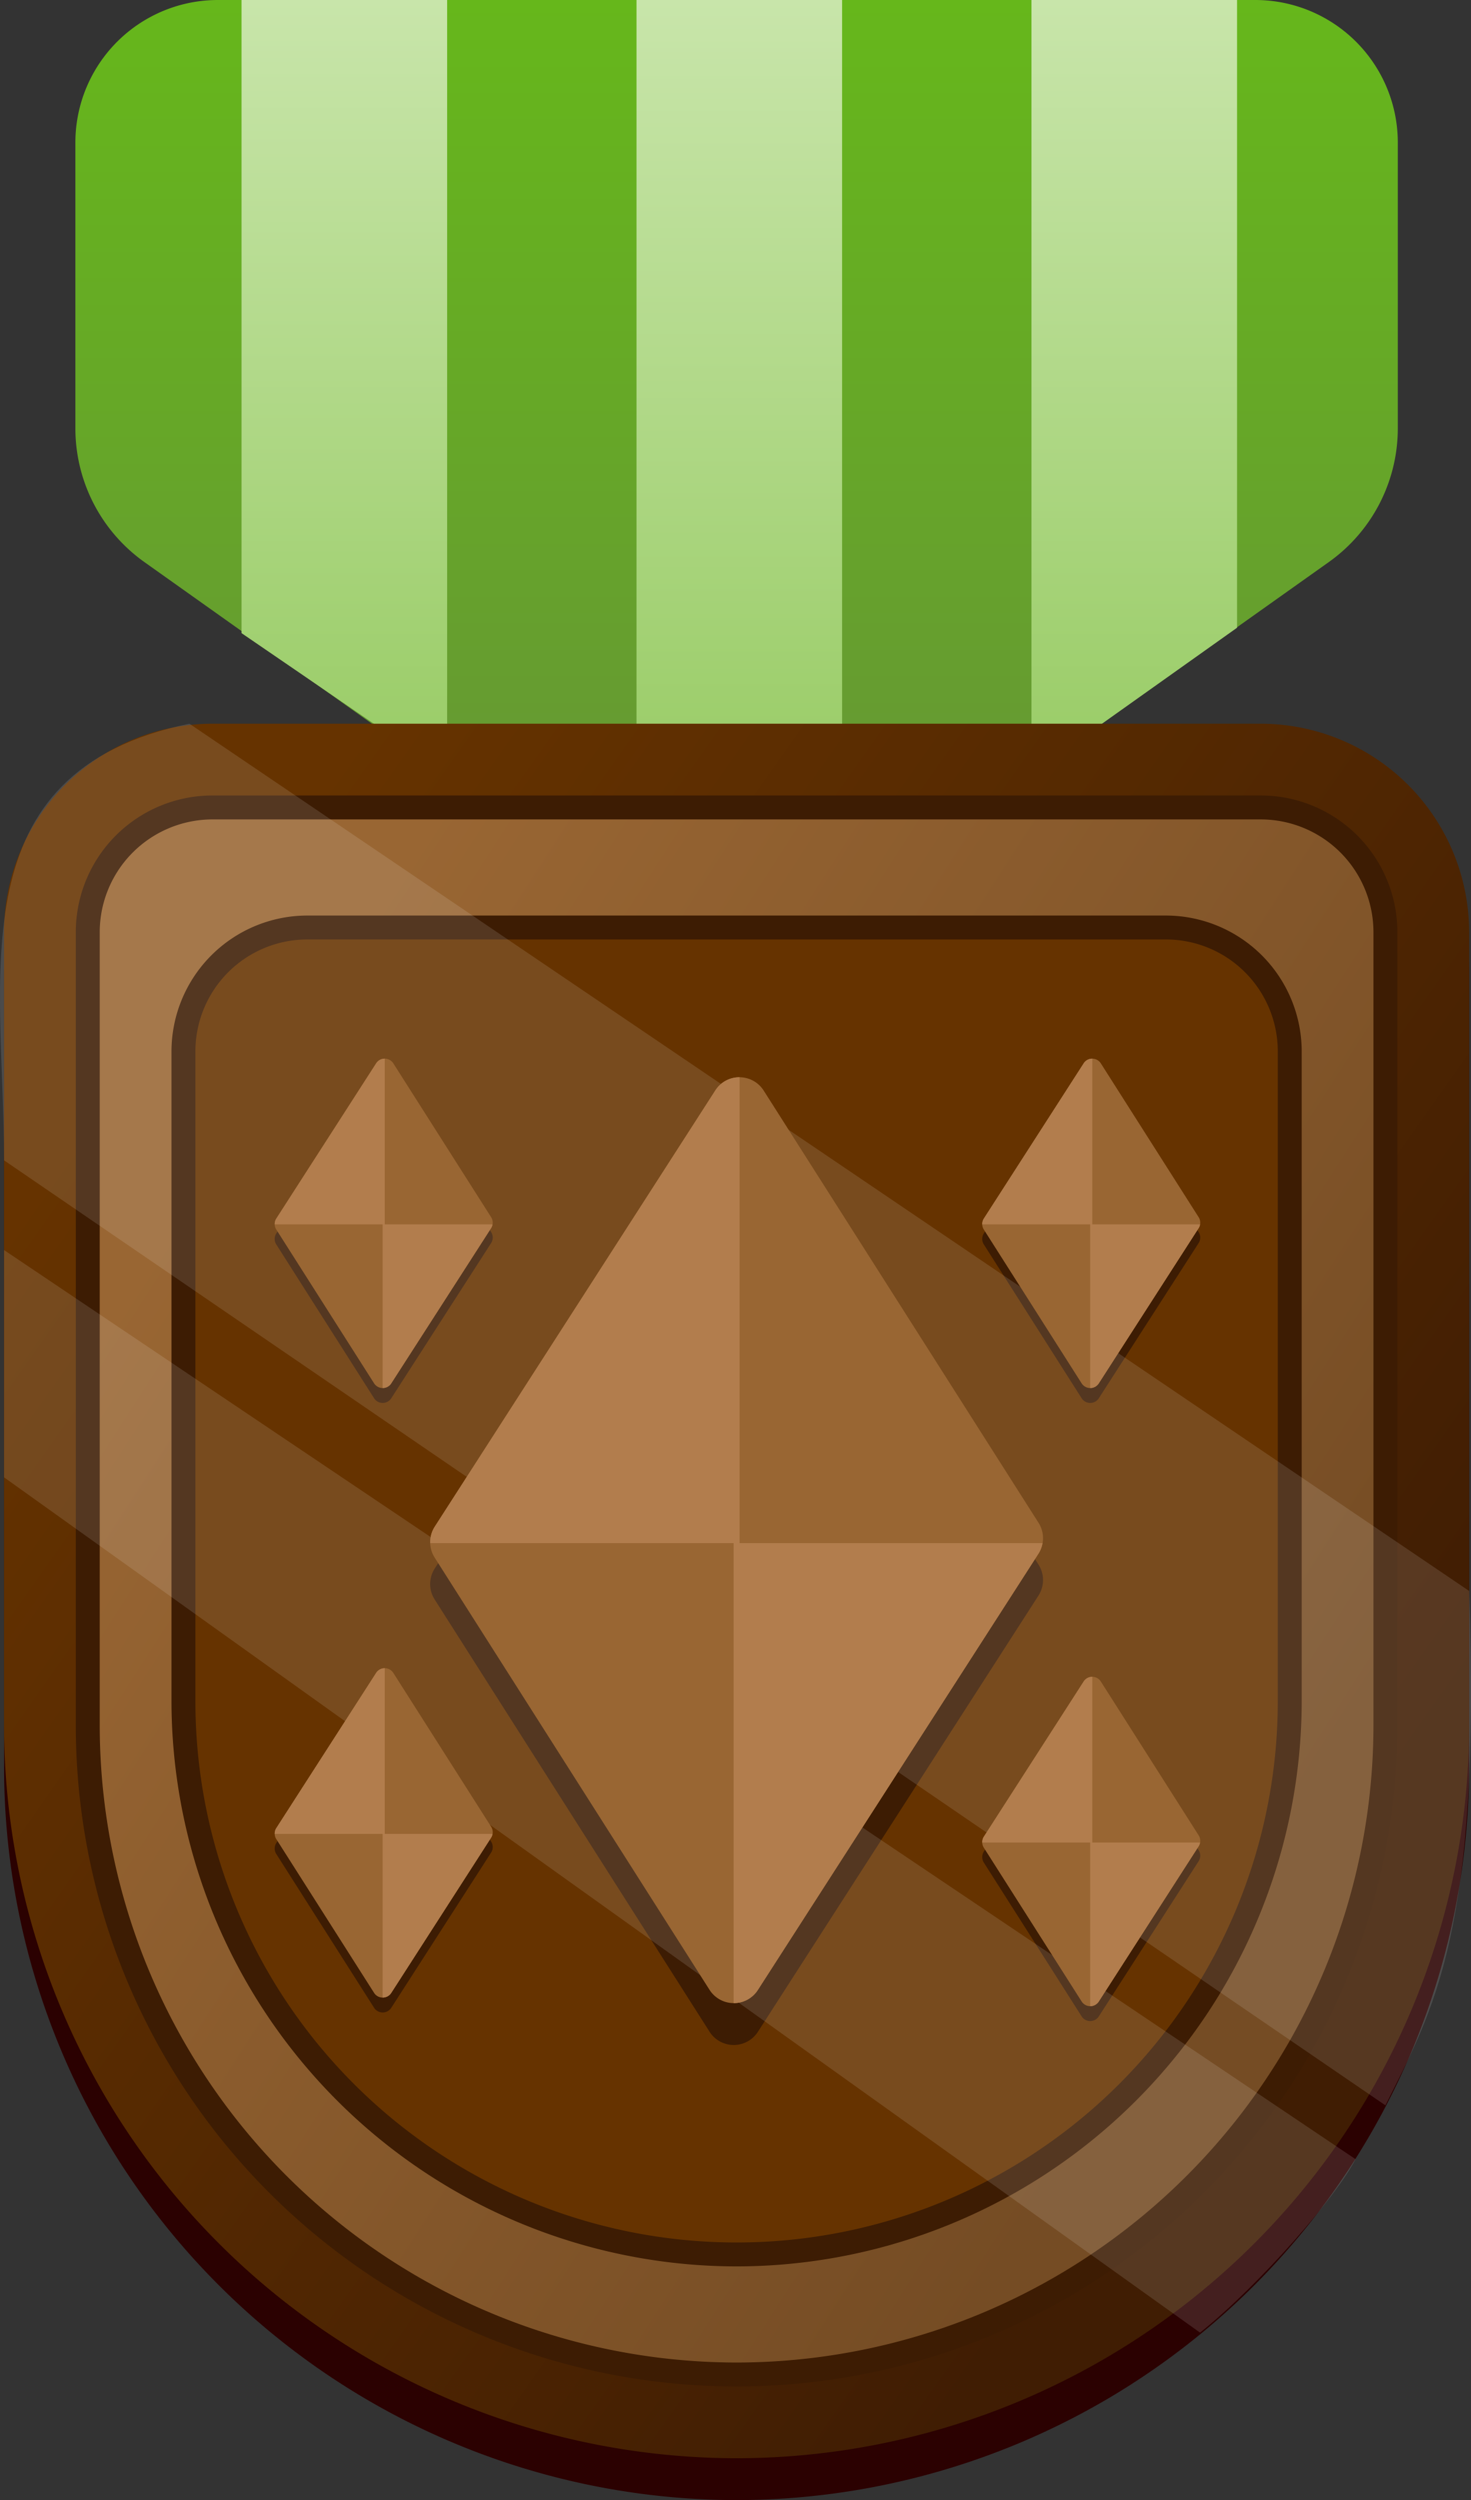 <svg xmlns="http://www.w3.org/2000/svg" xmlns:xlink="http://www.w3.org/1999/xlink" width="245.988" height="418" viewBox="0 0 245.988 418">
  <rect x="0" y="0" width="245.988" height="418" fill="#333333" stroke="none"/>
  <defs>
    <linearGradient id="linear-gradient" x1="123.177" y1="133" x2="123.177" gradientUnits="userSpaceOnUse">
      <stop offset="0" stop-color="#693"/>
      <stop offset="1" stop-color="#66b71b"/>
    </linearGradient>
    <linearGradient id="linear-gradient-2" x1="57.582" x2="57.582" y2="129.381" gradientUnits="userSpaceOnUse">
      <stop offset="0" stop-color="#c8e5aa"/>
      <stop offset="1" stop-color="#9c6"/>
    </linearGradient>
    <linearGradient id="linear-gradient-3" x1="123.629" x2="123.629" y2="133" xlink:href="#linear-gradient-2"/>
    <linearGradient id="linear-gradient-4" x1="189.677" x2="189.677" y2="129.381" xlink:href="#linear-gradient-2"/>
    <linearGradient id="linear-gradient-5" x1="22.369" y1="173.642" x2="222.475" y2="315.001" gradientUnits="userSpaceOnUse">
      <stop offset="0" stop-color="#630"/>
      <stop offset="1" stop-color="#401d03"/>
    </linearGradient>
    <linearGradient id="linear-gradient-6" x1="36.553" y1="190.226" x2="215.591" y2="305.614" gradientUnits="userSpaceOnUse">
      <stop offset="0" stop-color="#963"/>
      <stop offset="1" stop-color="#754c24"/>
    </linearGradient>
  </defs>
  <g id="Layer_2" data-name="Layer 2">
    <g id="Layer_1-2" data-name="Layer 1">
      <g>
        <path d="M123.177,418A122.638,122.638,0,0,1,.677,295.5V162.85A34.889,34.889,0,0,1,35.527,128h175.3a34.889,34.889,0,0,1,34.85,34.85V295.5A122.638,122.638,0,0,1,123.177,418Z" fill="#2b0101"/>
        <g>
          <path d="M12.606,23.834V71.618A27.428,27.428,0,0,0,24.154,93.981l47.813,33.954A27.428,27.428,0,0,0,87.848,133h70.658a27.428,27.428,0,0,0,15.881-5.065L222.2,93.981a27.428,27.428,0,0,0,11.548-22.363V23.834A23.834,23.834,0,0,0,209.914,0H36.441A23.834,23.834,0,0,0,12.606,23.834Z" fill="url(#linear-gradient)"/>
          <g>
            <polygon points="40.391 105.857 74.772 129.381 74.772 0 40.391 0 40.391 105.857" fill="url(#linear-gradient-2)"/>
            <rect x="106.439" width="34.381" height="133" fill="url(#linear-gradient-3)"/>
            <polygon points="172.487 0 172.487 129.381 206.868 104.952 206.868 0 172.487 0" fill="url(#linear-gradient-4)"/>
          </g>
        </g>
        <path d="M123.177,411A122.638,122.638,0,0,1,.677,288.5V155.85A34.889,34.889,0,0,1,35.527,121h175.3a34.889,34.889,0,0,1,34.85,34.85V288.5A122.638,122.638,0,0,1,123.177,411Z" fill="url(#linear-gradient-5)"/>
        <path d="M123.177,399h0a110.5,110.5,0,0,1-110.5-110.5V155.849A22.849,22.849,0,0,1,35.527,133h175.3a22.849,22.849,0,0,1,22.849,22.849V288.5A110.5,110.5,0,0,1,123.177,399Z" fill="#3d1c03"/>
        <path d="M123.177,395a106.62,106.62,0,0,1-106.5-106.5V155.85A18.871,18.871,0,0,1,35.527,137h175.3a18.871,18.871,0,0,1,18.85,18.85V288.5A106.62,106.62,0,0,1,123.177,395Z" fill="url(#linear-gradient-6)"/>
        <path d="M123.177,378.928a94.608,94.608,0,0,1-94.5-94.5V175.786a22.74,22.74,0,0,1,22.714-22.714H194.963a22.74,22.74,0,0,1,22.714,22.714V284.428A94.608,94.608,0,0,1,123.177,378.928Z" fill="#3d1c03"/>
        <path d="M123.177,374.928h0a90.5,90.5,0,0,1-90.5-90.5V175.786a18.714,18.714,0,0,1,18.714-18.714H194.963a18.714,18.714,0,0,1,18.714,18.714V284.428A90.5,90.5,0,0,1,123.177,374.928Z" fill="#630"/>
        <g>
          <path d="M118.652,339.687l-45.968-72.27a4.8,4.8,0,0,1,.014-5.17l46.921-72.939a4.8,4.8,0,0,1,8.083.021L173.67,261.6a4.8,4.8,0,0,1-.014,5.171l-46.921,72.939A4.8,4.8,0,0,1,118.652,339.687Z" fill="#3d1c03"/>
          <path d="M62.554,233.771,46.2,208.061a1.707,1.707,0,0,1,.005-1.839L62.9,180.274a1.706,1.706,0,0,1,2.875.007l16.353,25.71a1.706,1.706,0,0,1,0,1.84L65.43,233.779A1.707,1.707,0,0,1,62.554,233.771Z" fill="#3d1c03"/>
          <path d="M180.873,337.119l-16.353-25.71a1.7,1.7,0,0,1,0-1.839l16.693-25.949a1.707,1.707,0,0,1,2.875.008l16.353,25.71a1.7,1.7,0,0,1,0,1.839l-16.693,25.949A1.707,1.707,0,0,1,180.873,337.119Z" fill="#3d1c03"/>
          <path d="M180.873,233.771l-16.353-25.71a1.7,1.7,0,0,1,0-1.839l16.693-25.948a1.706,1.706,0,0,1,2.875.007l16.353,25.71a1.706,1.706,0,0,1,0,1.84l-16.693,25.948A1.706,1.706,0,0,1,180.873,233.771Z" fill="#3d1c03"/>
          <path d="M62.554,335.682,46.2,309.972a1.707,1.707,0,0,1,.005-1.839L62.9,282.184a1.707,1.707,0,0,1,2.875.008L82.127,307.9a1.7,1.7,0,0,1,0,1.839L65.43,335.689A1.707,1.707,0,0,1,62.554,335.682Z" fill="#3d1c03"/>
        </g>
        <g>
          <path d="M245.677,266c2,57-6,70-14,86L.677,194c0-31-8-65,31-73Z" fill="#fff" opacity="0.12"/>
          <path d="M226.677,361c-3,6-16,21-26,29L.677,247V209Z" fill="#fff" opacity="0.12"/>
        </g>
        <g>
          <g>
            <path d="M118.652,332.687l-45.968-72.27a4.8,4.8,0,0,1,.014-5.17l46.921-72.939a4.8,4.8,0,0,1,8.083.021L173.67,254.6a4.8,4.8,0,0,1-.014,5.171l-46.921,72.939A4.8,4.8,0,0,1,118.652,332.687Z" fill="#963"/>
            <path d="M123.677,258V180.107a4.758,4.758,0,0,0-4.058,2.2L72.7,255.247A4.78,4.78,0,0,0,71.946,258h50.731v76.909a4.758,4.758,0,0,0,4.058-2.2l46.921-72.939a4.77,4.77,0,0,0,.683-1.769Z" fill="#b27d4d"/>
          </g>
          <g>
            <path d="M62.554,231.281,46.2,205.571a1.707,1.707,0,0,1,.005-1.839L62.9,177.783a1.707,1.707,0,0,1,2.875.008L82.127,203.5a1.7,1.7,0,0,1,0,1.839L65.43,231.288A1.707,1.707,0,0,1,62.554,231.281Z" fill="#963"/>
            <path d="M64.342,204.711V177a1.693,1.693,0,0,0-1.443.783L46.206,203.732a1.7,1.7,0,0,0-.267.979H63.986v27.361a1.693,1.693,0,0,0,1.444-.784L82.122,205.34a1.674,1.674,0,0,0,.243-.629Z" fill="#b27d4d"/>
          </g>
          <g>
            <path d="M180.873,334.629l-16.353-25.71a1.706,1.706,0,0,1,0-1.84l16.693-25.948a1.706,1.706,0,0,1,2.875.008l16.353,25.71a1.7,1.7,0,0,1,0,1.839l-16.693,25.948A1.706,1.706,0,0,1,180.873,334.629Z" fill="#963"/>
            <path d="M182.66,308.059V280.348a1.692,1.692,0,0,0-1.443.783l-16.693,25.948a1.708,1.708,0,0,0-.267.98h18.048v27.36a1.692,1.692,0,0,0,1.443-.783l16.693-25.948a1.715,1.715,0,0,0,.243-.629Z" fill="#b27d4d"/>
          </g>
          <g>
            <path d="M180.873,231.281l-16.353-25.71a1.7,1.7,0,0,1,0-1.839l16.693-25.949a1.707,1.707,0,0,1,2.875.008l16.353,25.71a1.7,1.7,0,0,1,0,1.839l-16.693,25.948A1.706,1.706,0,0,1,180.873,231.281Z" fill="#963"/>
            <path d="M182.66,204.711V177a1.694,1.694,0,0,0-1.443.783l-16.693,25.949a1.7,1.7,0,0,0-.267.979h18.048v27.361a1.693,1.693,0,0,0,1.443-.784l16.693-25.948a1.708,1.708,0,0,0,.243-.629Z" fill="#b27d4d"/>
          </g>
          <g>
            <path d="M62.554,333.192,46.2,307.482a1.708,1.708,0,0,1,.005-1.84L62.9,279.694a1.706,1.706,0,0,1,2.875.008l16.353,25.71a1.7,1.7,0,0,1,0,1.839L65.43,333.2A1.707,1.707,0,0,1,62.554,333.192Z" fill="#963"/>
            <path d="M64.342,306.622V278.911a1.691,1.691,0,0,0-1.443.783L46.206,305.642a1.708,1.708,0,0,0-.267.98H63.986v27.36a1.692,1.692,0,0,0,1.444-.783l16.692-25.948a1.681,1.681,0,0,0,.243-.629Z" fill="#b27d4d"/>
          </g>
        </g>
      </g>
    </g>
  </g>
</svg>
